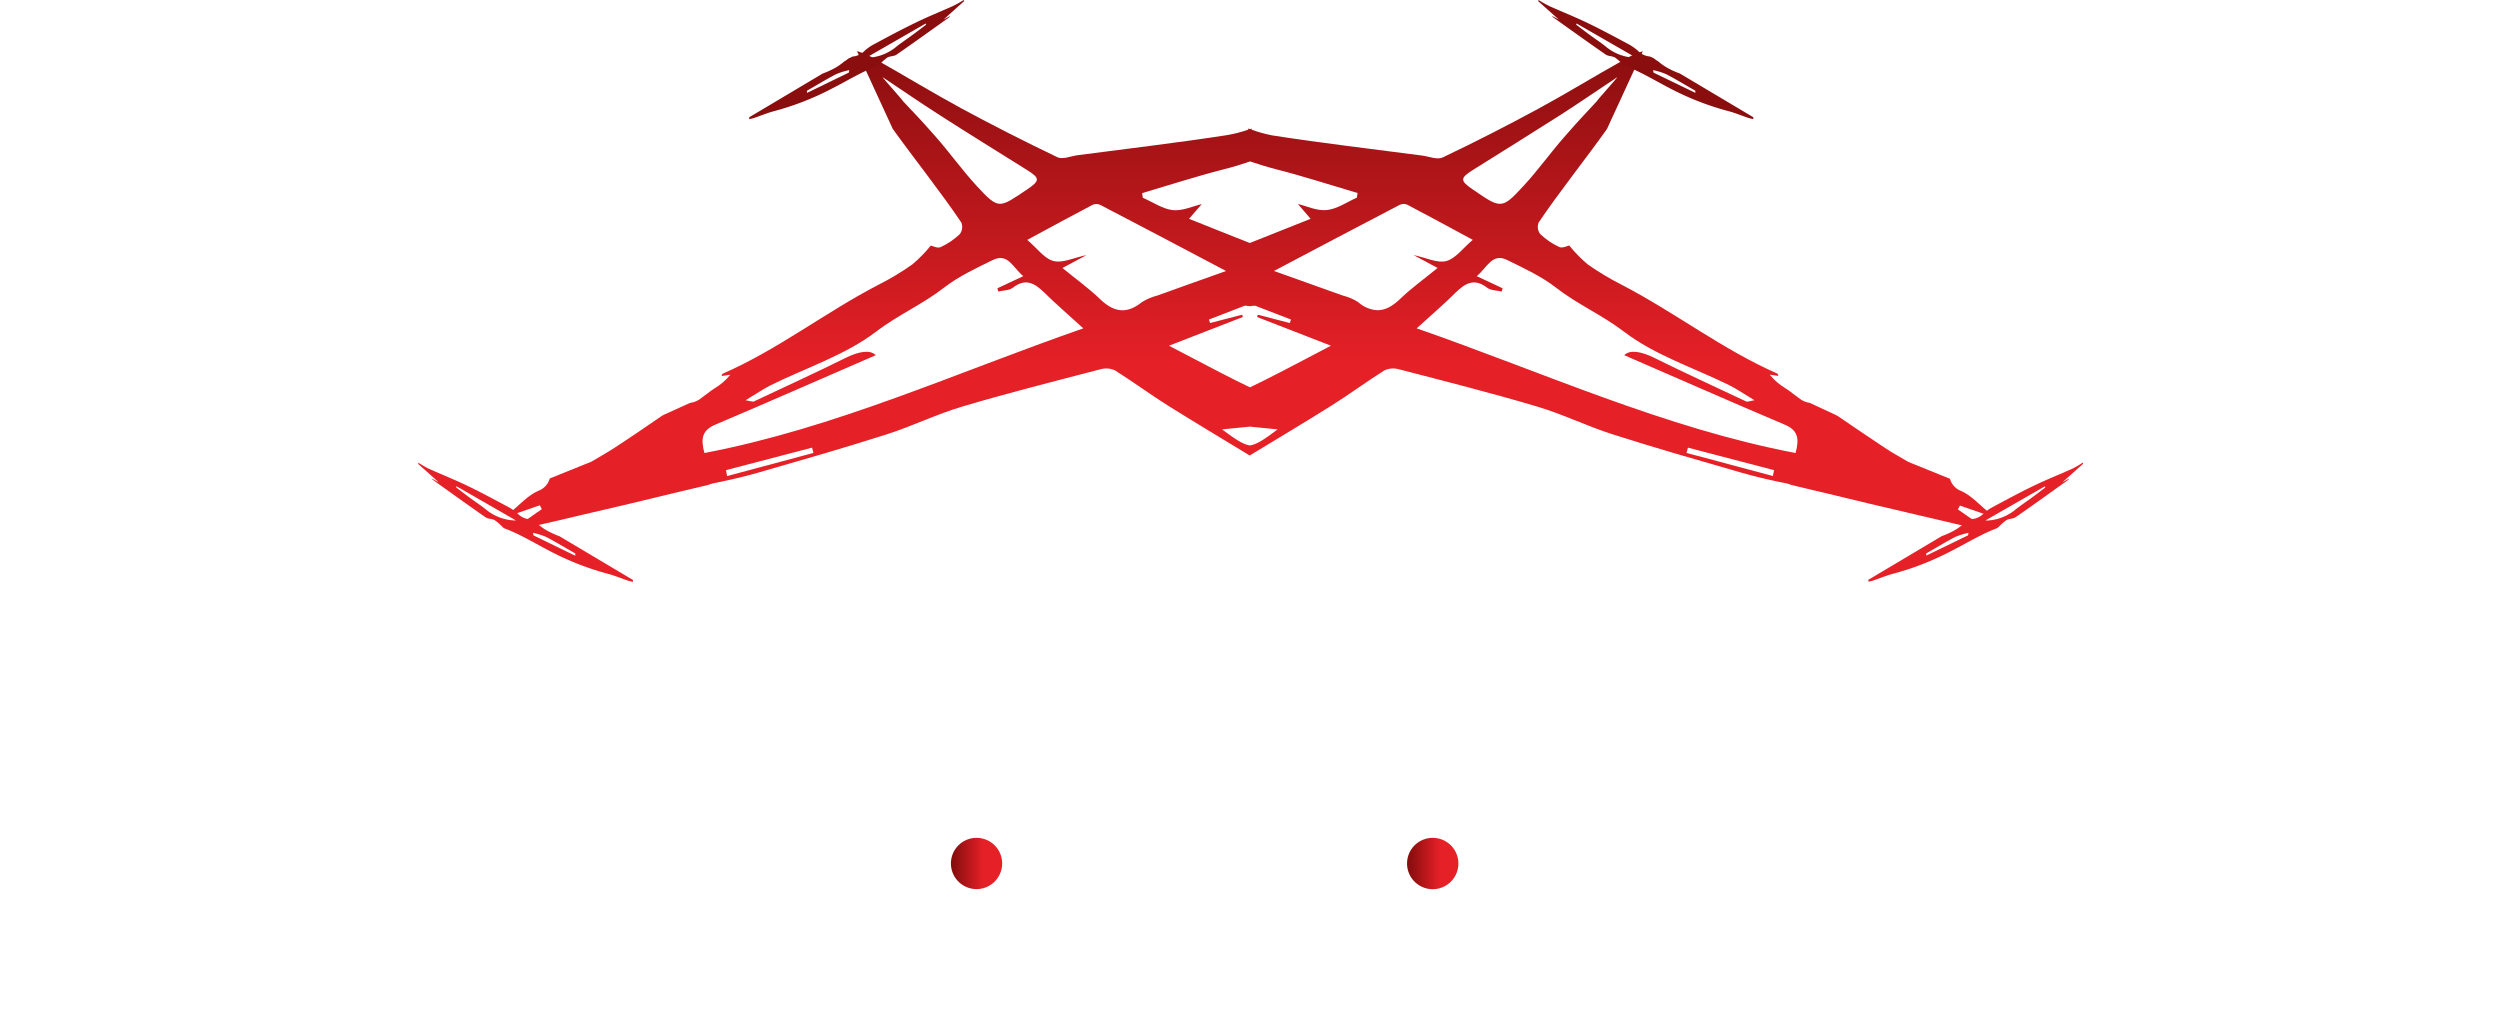 <svg xmlns="http://www.w3.org/2000/svg" xlink="http://www.w3.org/1999/xlink" width="539.83" height="220.632" viewBox="0 0 539.83 220.632"><defs><filter id="a" x="0" y="156.07" width="64.42" height="64.42" filterUnits="userSpaceOnUse"><feOffset dy="3" input="SourceAlpha"></feOffset><feGaussianBlur stdDeviation="3" result="b"></feGaussianBlur><feFlood flood-opacity="0.4"></feFlood><feComposite operator="in" in2="b"></feComposite><feComposite in="SourceGraphic"></feComposite></filter><filter id="c" x="49.063" y="155.93" width="64.408" height="64.441" filterUnits="userSpaceOnUse"><feOffset dy="3" input="SourceAlpha"></feOffset><feGaussianBlur stdDeviation="3" result="d"></feGaussianBlur><feFlood flood-opacity="0.4"></feFlood><feComposite operator="in" in2="d"></feComposite><feComposite in="SourceGraphic"></feComposite></filter><filter id="e" x="98.238" y="137.36" width="64.492" height="83.014" filterUnits="userSpaceOnUse"><feOffset dy="3" input="SourceAlpha"></feOffset><feGaussianBlur stdDeviation="3" result="f"></feGaussianBlur><feFlood flood-opacity="0.4"></feFlood><feComposite operator="in" in2="f"></feComposite><feComposite in="SourceGraphic"></feComposite></filter><filter id="g" x="147.929" y="155.97" width="45.911" height="64.44" filterUnits="userSpaceOnUse"><feOffset dy="3" input="SourceAlpha"></feOffset><feGaussianBlur stdDeviation="3" result="h"></feGaussianBlur><feFlood flood-opacity="0.4"></feFlood><feComposite operator="in" in2="h"></feComposite><feComposite in="SourceGraphic"></feComposite></filter><filter id="i" x="178.49" y="156.198" width="64.4" height="64.433" filterUnits="userSpaceOnUse"><feOffset dy="3" input="SourceAlpha"></feOffset><feGaussianBlur stdDeviation="3" result="j"></feGaussianBlur><feFlood flood-opacity="0.4"></feFlood><feComposite operator="in" in2="j"></feComposite><feComposite in="SourceGraphic"></feComposite></filter><filter id="k" x="277.52" y="156.198" width="64.4" height="64.433" filterUnits="userSpaceOnUse"><feOffset dy="3" input="SourceAlpha"></feOffset><feGaussianBlur stdDeviation="3" result="l"></feGaussianBlur><feFlood flood-opacity="0.4"></feFlood><feComposite operator="in" in2="l"></feComposite><feComposite in="SourceGraphic"></feComposite></filter><filter id="m" x="327.07" y="156.07" width="101.731" height="64.471" filterUnits="userSpaceOnUse"><feOffset dy="3" input="SourceAlpha"></feOffset><feGaussianBlur stdDeviation="3" result="n"></feGaussianBlur><feFlood flood-opacity="0.4"></feFlood><feComposite operator="in" in2="n"></feComposite><feComposite in="SourceGraphic"></feComposite></filter><filter id="o" x="413.968" y="155.92" width="64.422" height="64.451" filterUnits="userSpaceOnUse"><feOffset dy="3" input="SourceAlpha"></feOffset><feGaussianBlur stdDeviation="3" result="p"></feGaussianBlur><feFlood flood-opacity="0.4"></feFlood><feComposite operator="in" in2="p"></feComposite><feComposite in="SourceGraphic"></feComposite></filter><filter id="q" x="463.02" y="156.078" width="64.451" height="64.412" filterUnits="userSpaceOnUse"><feOffset dy="3" input="SourceAlpha"></feOffset><feGaussianBlur stdDeviation="3" result="r"></feGaussianBlur><feFlood flood-opacity="0.4"></feFlood><feComposite operator="in" in2="r"></feComposite><feComposite in="SourceGraphic"></feComposite></filter><filter id="s" x="512.73" y="155.97" width="27.1" height="64.42" filterUnits="userSpaceOnUse"><feOffset dy="3" input="SourceAlpha"></feOffset><feGaussianBlur stdDeviation="3" result="t"></feGaussianBlur><feFlood flood-opacity="0.4"></feFlood><feComposite operator="in" in2="t"></feComposite><feComposite in="SourceGraphic"></feComposite></filter><filter id="u" x="228" y="156.38" width="65.71" height="64" filterUnits="userSpaceOnUse"><feOffset dy="3" input="SourceAlpha"></feOffset><feGaussianBlur stdDeviation="3" result="v"></feGaussianBlur><feFlood flood-opacity="0.4"></feFlood><feComposite operator="in" in2="v"></feComposite><feComposite in="SourceGraphic"></feComposite></filter><clipPath id="w"><path d="M297.6,181.65a5.55,5.55,0,1,0,2.77-.74A5.55,5.55,0,0,0,297.6,181.65Z" fill="none"></path></clipPath><linearGradient id="x" x1="0.117" y1="0.5" x2="0.883" y2="0.5" gradientUnits="objectBoundingBox"><stop offset="0" stop-color="#8b0e0f"></stop><stop offset="0.65" stop-color="#e52027"></stop><stop offset="1" stop-color="#e52027"></stop></linearGradient><clipPath id="y"><path d="M199.1,181.65a5.54,5.54,0,1,0,2.76-.74A5.54,5.54,0,0,0,199.1,181.65Z" fill="none"></path></clipPath><linearGradient id="z" x1="0.116" y1="0.5" x2="0.882" y2="0.5" href="#x"></linearGradient><clipPath id="aa"><path d="M355.17,97.8l.31-1.14,18.59,4.86c-.08.42-.16.84-.25,1.26ZM315.46,62.25l-5.58-2.62c2.27-1.86,3.3-5.11,6.61-3.47,3.6,1.78,7.33,3.49,10.47,5.93,4.63,3.61,10,5.93,14.73,9.54,6.61,5.06,15,7.75,22.64,11.51,1.68.83,3.23,1.92,5.51,3.28-1.29.24-1.55.37-1.71.3-6.67-3.14-13.38-6.21-20-9.49-2.66-1.31-5.21-1.8-6.4-.53,11.57,5,23.08,10.1,34.66,15,2.85,1.21,3.18,3,2.33,6.12-28.27-5.39-54.21-17.3-81.81-26.92,3.28-3,6-5.3,8.47-7.78,2.07-2,4-3.1,6.73-1,.79.62,2.09.57,3.16.83Zm-31.16,3a11.44,11.44,0,0,0-3.37-1.44c-4.88-1.76-9.77-3.49-14.84-5.3,9.24-4.88,18.18-9.6,27.14-14.27a2,2,0,0,1,1.61-.06c4.51,2.37,9,4.81,14.18,7.61-2.16,1.83-3.69,4-5.66,4.56s-4.36-.7-7.12-1.27l5.18,2.78c-3.05,2.5-5.76,4.43-8.12,6.72-1.62,1.56-3.2,2.41-4.83,2.41h0a6.67,6.67,0,0,1-4.17-1.73ZM309,40.9c-2.75-1.89-2.74-2.43,0-4.17,6.27-3.93,12.57-7.83,18.81-11.82,4.18-2.68,8.28-5.5,12.41-8.25.06.1-4.46,5.08-4.4,5.18C332,26,332.68,25.12,329,29.33c-3.11,3.5-5.82,7.36-9,10.79-2.44,2.64-3.65,3.89-5.1,3.89S312,42.93,309,40.9ZM147.76,101.52l18.59-4.86.3,1.14q-9.32,2.51-18.65,5ZM152,86.42c2.28-1.36,3.83-2.45,5.51-3.28,7.61-3.76,16-6.45,22.64-11.51,4.73-3.61,10.09-5.93,14.73-9.54,3.14-2.44,6.87-4.15,10.47-5.93,3.31-1.64,4.34,1.61,6.61,3.47l-5.59,2.62c.07.24.13.47.19.7,1.07-.26,2.37-.21,3.16-.83,2.7-2.1,4.66-1,6.72,1,2.51,2.48,5.19,4.78,8.48,7.78-27.6,9.62-53.54,21.53-81.81,26.92-.85-3.07-.52-4.91,2.33-6.12,11.58-4.9,23.09-10,34.66-15-1.19-1.27-3.75-.78-6.4.53-6.61,3.28-13.32,6.35-20,9.49h-.1A13.184,13.184,0,0,1,152,86.42Zm66.48-30.06c-2-.52-3.5-2.73-5.66-4.56C218,49,222.48,46.56,227,44.19a2,2,0,0,1,1.6.06c9,4.67,17.9,9.39,27.15,14.27-5.07,1.81-10,3.54-14.85,5.3a11.49,11.49,0,0,0-3.36,1.44c-3.28,2.64-6.07,2.16-9-.67-2.36-2.29-5.07-4.22-8.12-6.72l5.18-2.78c-2.3.47-4.35,1.39-6.1,1.39a4.31,4.31,0,0,1-1.03-.12Zm-16.6-16.24c-3.18-3.43-5.89-7.29-9-10.79-3.73-4.21-3.06-3.38-6.9-7.49.06-.1-4.46-5.08-4.4-5.18,4.13,2.75,8.23,5.57,12.41,8.25,6.24,4,12.53,7.89,18.81,11.82,2.78,1.74,2.79,2.28,0,4.17-3,2-4.51,3.11-5.86,3.11s-2.63-1.24-5.07-3.89Zm59,52,6,.6c-2.77,2.07-4.38,3.22-6,3.47-1.58-.25-3.19-1.4-6-3.47Zm-.35-26.05.35.06.35-.06L262,66l7.77,3-.26.75-6.91-1.79-.16.49,15.95,6.2c-5.35,2.79-9.84,5.2-14.4,7.48-1,.51-2.05,1-3.09,1.51-1-.48-2.05-1-3.08-1.51-4.56-2.28-9-4.69-14.4-7.48l15.95-6.2-.16-.49-6.92,1.79-.25-.75,7.77-3Zm.35-31.23c1.84.61,3.68,1.2,5.55,1.68,6,1.52,11.81,3.42,17.71,5.16l-.15,1c-2.14.94-4.22,2.43-6.44,2.67s-4.35-.85-6.29-1.3l2.74,3.2c-4.67,1.86-9,3.58-13.13,5.22-4.18-1.64-8.45-3.36-13.12-5.22l2.75-3.18c-1.94.45-4.19,1.53-6.29,1.3s-4.3-1.73-6.44-2.67l-.15-1c5.9-1.74,11.75-3.64,17.71-5.16,1.91-.47,3.75-1.06,5.58-1.67Zm-.35-7.08V28a28.25,28.25,0,0,1-4.47,1.16c-10.75,1.67-21.56,2.93-32.34,4.35-1.5.2-3.29,1-4.45.41q-10.45-5-20.66-10.51c-6.18-3.35-12.17-7-18.31-10.47a18.35,18.35,0,0,0-4.26-1.91l7.73,16.79c4.28,6,10.75,14.12,14.83,20.27a2.57,2.57,0,0,1-.34,2.46,15.2,15.2,0,0,1-4.15,2.81c-.67.31-1.74-.26-2.12-.33a30.282,30.282,0,0,1-4,4.08,58.8,58.8,0,0,1-7.41,4.44c-11.44,5.94-21.7,14-33.55,19.15-.11,0-.13.31-.2.49l1.87-.27a13.12,13.12,0,0,1-3.49,3c-.87.55-1.82,1.35-2.74,2h0A4.67,4.67,0,0,1,140,87l-5.83,2.64.08.1-.16-.06c-3.44,2.36-6.88,4.73-10.38,7-1.62,1.07-3.34,2-5,3l-9,3.64a3.93,3.93,0,0,1-2.52,2.68c-2.21,1-4,3-5.94,4.62.11.19.21.38.31.57l6-2.08.44.83-6.39,4.44c2.5-.44,4.47-.68,6.38-1.17.36-.09.71-.17,1-.23l18.07-4.23,9-2.17h0l7.84-1.86a4.921,4.921,0,0,1,1.1-.35c1.25-.24,2.5-.52,3.75-.8l2.29-.54c1.26-.31,2.51-.63,3.76-1,9.25-2.67,18.52-5.31,27.7-8.25,5.52-1.76,10.77-4.37,16.32-6,9.89-2.94,19.9-5.46,29.88-8.06a4.43,4.43,0,0,1,3.1.28c3.9,2.45,7.6,5.2,11.5,7.64,5.69,3.57,11.46,7,17.2,10.5l.35.21.35-.21c5.75-3.48,11.52-6.93,17.21-10.5,3.9-2.44,7.6-5.19,11.49-7.64a4.46,4.46,0,0,1,3.11-.28c10,2.6,20,5.12,29.88,8.06,5.55,1.64,10.8,4.25,16.32,6,9.18,2.94,18.45,5.58,27.7,8.25,1.24.36,2.5.68,3.76,1l2.29.54c1.25.28,2.5.56,3.75.8a4.92,4.92,0,0,1,1.1.35l7.83,1.86h0l9,2.17L412.73,113a9.762,9.762,0,0,1,1,.23c1.91.49,3.88.73,6.38,1.17l-6.34-4.4c.14-.28.29-.55.44-.83l6,2.08.3-.57c-2-1.58-3.72-3.59-5.93-4.62a3.93,3.93,0,0,1-2.52-2.68l-9-3.64c-1.66-1-3.38-1.91-5-3-3.49-2.3-6.93-4.67-10.37-7l-.16.06.08-.1-5.8-2.7a4.67,4.67,0,0,1-2.44-1.1h0c-.92-.65-1.87-1.45-2.74-2a13.16,13.16,0,0,1-3.5-3l1.87.27c-.06-.18-.08-.44-.19-.49-11.86-5.2-22.12-13.21-33.56-19.15a60.261,60.261,0,0,1-7.41-4.44,30.809,30.809,0,0,1-4-4.08c-.38.07-1.45.64-2.13.33a15.3,15.3,0,0,1-4.14-2.81,2.57,2.57,0,0,1-.34-2.46C327.28,42,333.75,33.86,338,27.85l7.73-16.79A18.35,18.35,0,0,0,341.5,13c-6.14,3.43-12.13,7.12-18.31,10.47Q313,29,302.52,34c-1.15.55-2.94-.21-4.44-.41-10.79-1.42-21.59-2.68-32.34-4.35A28.65,28.65,0,0,1,261.26,28v-.24l-.35.12Z" fill="none"></path></clipPath><linearGradient id="ab" x1="0.5" y1="0" x2="0.5" y2="1" href="#x"></linearGradient></defs><g transform="translate(9)"><g transform="matrix(1, 0, 0, 1, -9, 0)" filter="url(#a)"><path d="M45.48,162.07q-5.77,7.86-10.85,15.09-2.18,3.1-4.44,6.26t-4.35,6.1c-1.38,2-2.68,3.79-3.92,5.47s-2.28,3.12-3.11,4.29H46.42v9.21H.83q5.69-7.86,10.85-15.1,2.18-3.1,4.5-6.25c1.55-2.1,3-4.14,4.39-6.1s2.69-3.79,3.93-5.48,2.27-3.12,3.1-4.29H0v-9.2Z" transform="translate(9)" fill="#fff"></path></g><g transform="matrix(1, 0, 0, 1, -9, 0)" filter="url(#c)"><path d="M72.36,162a22.51,22.51,0,0,1,9,1.81,23.32,23.32,0,0,1,12.3,12.3,22.66,22.66,0,0,1,1.81,9v23.26H72.36a22.57,22.57,0,0,1-9-1.81,23.129,23.129,0,0,1-7.44-5,23.54,23.54,0,0,1-5-7.44,22.91,22.91,0,0,1,5-25.38,23.65,23.65,0,0,1,7.44-5,22.57,22.57,0,0,1,9-1.81m14,37.21V185.12a13.49,13.49,0,0,0-1.09-5.42,14,14,0,0,0-3-4.45,14.15,14.15,0,0,0-4.44-3,13.71,13.71,0,0,0-5.43-1.08,14,14,0,0,0-13,8.53,13.67,13.67,0,0,0-1.09,5.42,14.07,14.07,0,0,0,1.09,5.48,13.76,13.76,0,0,0,3,4.5,14,14,0,0,0,10,4.08Z" transform="translate(9)" fill="#fff"></path></g><g transform="matrix(1, 0, 0, 1, -9, 0)" filter="url(#e)"><path d="M144.73,143.36v41.76a22.82,22.82,0,0,1-1.81,9,23.91,23.91,0,0,1-5,7.44,23.13,23.13,0,0,1-25.37,5,23.38,23.38,0,0,1-12.46-12.45,22.94,22.94,0,0,1,5-25.38,23.81,23.81,0,0,1,7.45-5,22.57,22.57,0,0,1,9-1.81h14V143.36Zm-23.16,55.82A13.71,13.71,0,0,0,127,198.1a14.38,14.38,0,0,0,4.44-3,13.76,13.76,0,0,0,3-4.5,14.059,14.059,0,0,0,1.08-5.48v-14h-14a13.93,13.93,0,0,0-13,8.53,13.49,13.49,0,0,0-1.09,5.42,13.933,13.933,0,0,0,14.08,14.08Z" transform="translate(9)" fill="#fff"></path></g><g transform="matrix(1, 0, 0, 1, -9, 0)" filter="url(#g)"><path d="M175.84,162v9.2h-4.65a13.71,13.71,0,0,0-5.43,1.08,14.15,14.15,0,0,0-4.44,3,14,14,0,0,0-3,4.45,13.49,13.49,0,0,0-1.09,5.42v23.26h-9.3V185.12a22.49,22.49,0,0,1,1.81-9,22.81,22.81,0,0,1,5-7.34,23.76,23.76,0,0,1,7.44-5,22.65,22.65,0,0,1,9-1.81Z" transform="translate(9)" fill="#fff"></path></g><g transform="matrix(1, 0, 0, 1, -9, 0)" filter="url(#i)"><path d="M178.53,185.33a22.71,22.71,0,0,1,1.8-9.05A23.233,23.233,0,0,1,210.69,164a24,24,0,0,1,7.39,5,23.09,23.09,0,0,1,5,7.33,23.243,23.243,0,0,1-30.4,30.5,22.75,22.75,0,0,1-7.39-5,23.91,23.91,0,0,1-5-7.44,22.82,22.82,0,0,1-1.8-9m9.09,0a14.06,14.06,0,0,0,28.12,0,13.54,13.54,0,0,0-1.09-5.43,14.134,14.134,0,0,0-25.97,0,13.54,13.54,0,0,0-1.02,5.37Z" transform="translate(9)" fill="#fff"></path></g><g transform="matrix(1, 0, 0, 1, -9, 0)" filter="url(#k)"><path d="M277.56,185.33a22.71,22.71,0,0,1,1.8-9.05A23.233,23.233,0,0,1,309.72,164a24,24,0,0,1,7.39,5,23.09,23.09,0,0,1,5,7.33,23.243,23.243,0,0,1-30.4,30.5,22.75,22.75,0,0,1-7.39-5,23.91,23.91,0,0,1-5-7.44,22.821,22.821,0,0,1-1.8-9m9.09,0a14.04,14.04,0,1,0,28.08,0,13.709,13.709,0,0,0-1.08-5.43,14.151,14.151,0,0,0-3-4.44,13.86,13.86,0,0,0-4.5-3,14.32,14.32,0,0,0-11,0,14,14,0,0,0-7.49,7.44,13.54,13.54,0,0,0-.97,5.37Z" transform="translate(9)" fill="#fff"></path></g><g transform="matrix(1, 0, 0, 1, -9, 0)" filter="url(#m)"><path d="M410.8,162.07v23.16a22.73,22.73,0,0,1-1.8,9,23.67,23.67,0,0,1-12.41,12.46,23.061,23.061,0,0,1-27.65-7.56,23.38,23.38,0,0,1-8,6.87,22.39,22.39,0,0,1-10.6,2.54,22.74,22.74,0,0,1-9-1.81,23.45,23.45,0,0,1-12.46-12.46,22.57,22.57,0,0,1-1.81-9v-23.2h9.3v23.16a14.041,14.041,0,0,0,8.53,12.97,13.71,13.71,0,0,0,5.43,1.08,13.967,13.967,0,0,0,14.06-14.08V162.07h9.2v23.16a14,14,0,0,0,8.53,13,13.71,13.71,0,0,0,5.43,1.08A14,14,0,0,0,393,198.2a13.81,13.81,0,0,0,7.5-7.49,14.1,14.1,0,0,0,1.08-5.48V162.07Z" transform="translate(9)" fill="#fff"></path></g><g transform="matrix(1, 0, 0, 1, -9, 0)" filter="url(#o)"><path d="M437.27,162a22.46,22.46,0,0,1,9,1.81,23.38,23.38,0,0,1,12.31,12.3,22.66,22.66,0,0,1,1.81,9v23.26H437.27a22.65,22.65,0,0,1-9-1.81,23.41,23.41,0,0,1-12.45-12.45,22.94,22.94,0,0,1,5-25.38,23.881,23.881,0,0,1,7.44-5,22.65,22.65,0,0,1,9-1.81m14,37.21V185.12a13.661,13.661,0,0,0-1.08-5.42,14,14,0,0,0-7.45-7.45,13.66,13.66,0,0,0-5.42-1.08,14.06,14.06,0,0,0-10,4.08,14.31,14.31,0,0,0-3,4.45,13.659,13.659,0,0,0-1.08,5.42,14,14,0,0,0,14.06,14.06Z" transform="translate(9)" fill="#fff"></path></g><g transform="matrix(1, 0, 0, 1, -9, 0)" filter="url(#q)"><path d="M464.92,176.18a23.2,23.2,0,0,1,30.35-12.3,24.059,24.059,0,0,1,7.39,5,23,23,0,0,1,5,7.34,22.68,22.68,0,0,1,1.81,9v23.26h-9.2V185.23a13.54,13.54,0,0,0-1.09-5.43,14,14,0,0,0-13-8.53,13.51,13.51,0,0,0-5.43,1.09,14,14,0,0,0-7.44,7.44,13.54,13.54,0,0,0-1.09,5.43v23.26h-9.2V185.23a22.68,22.68,0,0,1,1.81-9" transform="translate(9)" fill="#fff"></path></g><g transform="matrix(1, 0, 0, 1, -9, 0)" filter="url(#s)"><rect width="9.1" height="46.42" transform="translate(521.73 161.97)" fill="#fff"></rect></g><g transform="matrix(1, 0, 0, 1, -9, 0)" filter="url(#u)"><path d="M228,208.38l23.91-46,23.8,46H265.53q-1.42-2.76-3.27-6.28c-1.23-2.35-2.45-4.73-3.68-7.15s-2.43-4.75-3.62-7-2.2-4.19-3-5.82l-3.53,6.79c-1.33,2.56-2.64,5.09-3.93,7.61s-2.49,4.85-3.58,7-1.94,3.76-2.55,4.85Z" transform="translate(9)" fill="#fff"></path></g><g clip-path="url(#w)"><rect width="12.66" height="11.87" transform="translate(294.04 180.91)" fill="url(#x)"></rect></g><g clip-path="url(#y)"><rect width="12.66" height="11.87" transform="translate(195.54 180.91)" fill="url(#z)"></rect></g><g clip-path="url(#aa)"><rect width="319.26" height="103.35" transform="translate(101.28 11.06)" fill="url(#ab)"></rect></g><path d="M165.25,19.59c2.09-1.2,4.19-2.48,6.29-3.57a14.72,14.72,0,0,1,2.84-.88,3.412,3.412,0,0,1-.1.54l-9,4.37A1.411,1.411,0,0,1,165.25,19.59Zm12.8-7.13L190.9,5.07a2.677,2.677,0,0,0,.07.27c-.94.7-1.87,1.42-2.81,2.11-1.13.84-2.3,1.61-3.43,2.48a10.39,10.39,0,0,1-6.3,2.54Zm18.7-11.15C194,2.55,191.25,3.63,188.5,5c-3,1.44-6,3.07-9,4.67a10.66,10.66,0,0,0-1.81,1.3,4,4,0,0,1-2.6,1.24,8.48,8.48,0,0,1-.86.41c-.19.14-.37.3-.57.43l-.34.2a12,12,0,0,1-2.54,1.7,18.151,18.151,0,0,1-2.14.93l-15.86,9.44v.41a9.478,9.478,0,0,0,1-.24c1.45-.49,2.93-1.11,4.34-1.48a60.8,60.8,0,0,0,12.34-4.79c3.34-1.69,6.7-3.77,10-5a1.73,1.73,0,0,0,.51-.35,11.28,11.28,0,0,1,1.65-1.45c.67-.36,1.4-.22,2-.64,3.83-2.65,7.62-5.39,11.43-8.1a.316.316,0,0,1,.08-.21l-1.42.78,4.47-4L199.09,0a22.1,22.1,0,0,1-2.34,1.31Z" fill="#8b0e0f" fill-rule="evenodd"></path><path d="M348.05,15.68a3.414,3.414,0,0,0-.1-.54,14.939,14.939,0,0,1,2.84.88c2.09,1.09,4.19,2.37,6.29,3.57v.46ZM337.59,9.93c-1.12-.87-2.29-1.64-3.43-2.48-.94-.69-1.87-1.41-2.8-2.11a2.681,2.681,0,0,1,.07-.27l12.85,7.39h-.39a10.42,10.42,0,0,1-6.3-2.53ZM323.14.24l4.48,4-1.42-.78a.73.73,0,0,0,.07.21c3.81,2.71,7.61,5.45,11.44,8.1.61.42,1.34.28,2,.64a11.283,11.283,0,0,1,1.65,1.45,1.57,1.57,0,0,0,.5.35c3.33,1.22,6.69,3.3,10,5A60.5,60.5,0,0,0,364.24,24c1.41.37,2.9,1,4.35,1.48a8.9,8.9,0,0,0,1,.24v-.41l-15.86-9.44a18.313,18.313,0,0,1-2.15-.93,12.16,12.16,0,0,1-2.53-1.7c-.12-.07-.24-.13-.34-.2s-.39-.29-.58-.43-.58-.26-.86-.41a4,4,0,0,1-2.59-1.24,11.071,11.071,0,0,0-1.81-1.3c-3-1.6-6-3.23-9-4.67-2.76-1.33-5.5-2.41-8.26-3.65A23.3,23.3,0,0,1,323.23,0Z" fill="#8b0e0f" fill-rule="evenodd"></path><path d="M406.92,119.51c2.1-1.2,4.2-2.48,6.29-3.57a14.811,14.811,0,0,1,2.85-.88,3.449,3.449,0,0,1-.11.54l-9,4.37Zm12.8-7.13L432.58,105l.06.27c-.93.7-1.86,1.42-2.8,2.11-1.14.84-2.3,1.61-3.43,2.48a10.39,10.39,0,0,1-6.29,2.54Zm18.71-11.15c-2.76,1.24-5.5,2.32-8.26,3.65-3,1.44-6,3.07-9,4.67a10.279,10.279,0,0,0-1.81,1.3,4,4,0,0,1-2.6,1.24,6.726,6.726,0,0,1-.86.4c-.19.15-.37.31-.57.44l-.35.2a11.659,11.659,0,0,1-2.53,1.7,18.307,18.307,0,0,1-2.15.93l-15.86,9.44v.41c.33-.08.66-.13,1-.24,1.44-.49,2.93-1.11,4.34-1.48a60.5,60.5,0,0,0,12.33-4.79c3.34-1.69,6.71-3.77,10-5a1.75,1.75,0,0,0,.5-.35,11.32,11.32,0,0,1,1.66-1.45c.67-.36,1.4-.22,2-.64,3.82-2.65,7.62-5.39,11.43-8.11a.324.324,0,0,1,.07-.2l-1.42.78,4.48-4-.09-.24A20.022,20.022,0,0,1,438.43,101.23Z" fill="#e52027" fill-rule="evenodd"></path><path d="M106.19,115.6a2.59,2.59,0,0,0-.11-.54,14.81,14.81,0,0,1,2.85.88c2.09,1.09,4.19,2.37,6.29,3.57V120Zm-10.46-5.75c-1.13-.87-2.29-1.64-3.43-2.48-.94-.69-1.87-1.41-2.8-2.11l.06-.27,12.85,7.39H102a10.39,10.39,0,0,1-6.27-2.53Zm-14.45-9.69,4.48,4c-.71-.38-1.06-.58-1.42-.78,0,.07,0,.18.07.2,3.81,2.72,7.61,5.46,11.43,8.11.62.42,1.35.28,2,.64a11.32,11.32,0,0,1,1.66,1.45,1.75,1.75,0,0,0,.5.35c3.32,1.22,6.68,3.3,10,5a60.5,60.5,0,0,0,12.33,4.79c1.41.37,2.9,1,4.34,1.48.34.11.66.16,1,.24v-.41l-15.86-9.44a18.9,18.9,0,0,1-2.14-.93,11.66,11.66,0,0,1-2.53-1.7l-.35-.2c-.2-.13-.38-.29-.57-.44a6.722,6.722,0,0,1-.86-.4,4,4,0,0,1-2.6-1.24,10.28,10.28,0,0,0-1.81-1.3c-3-1.6-6-3.23-9-4.67-2.76-1.33-5.5-2.41-8.26-3.65-.77-.35-1.56-.87-2.34-1.31Z" fill="#e52027" fill-rule="evenodd"></path></g></svg>